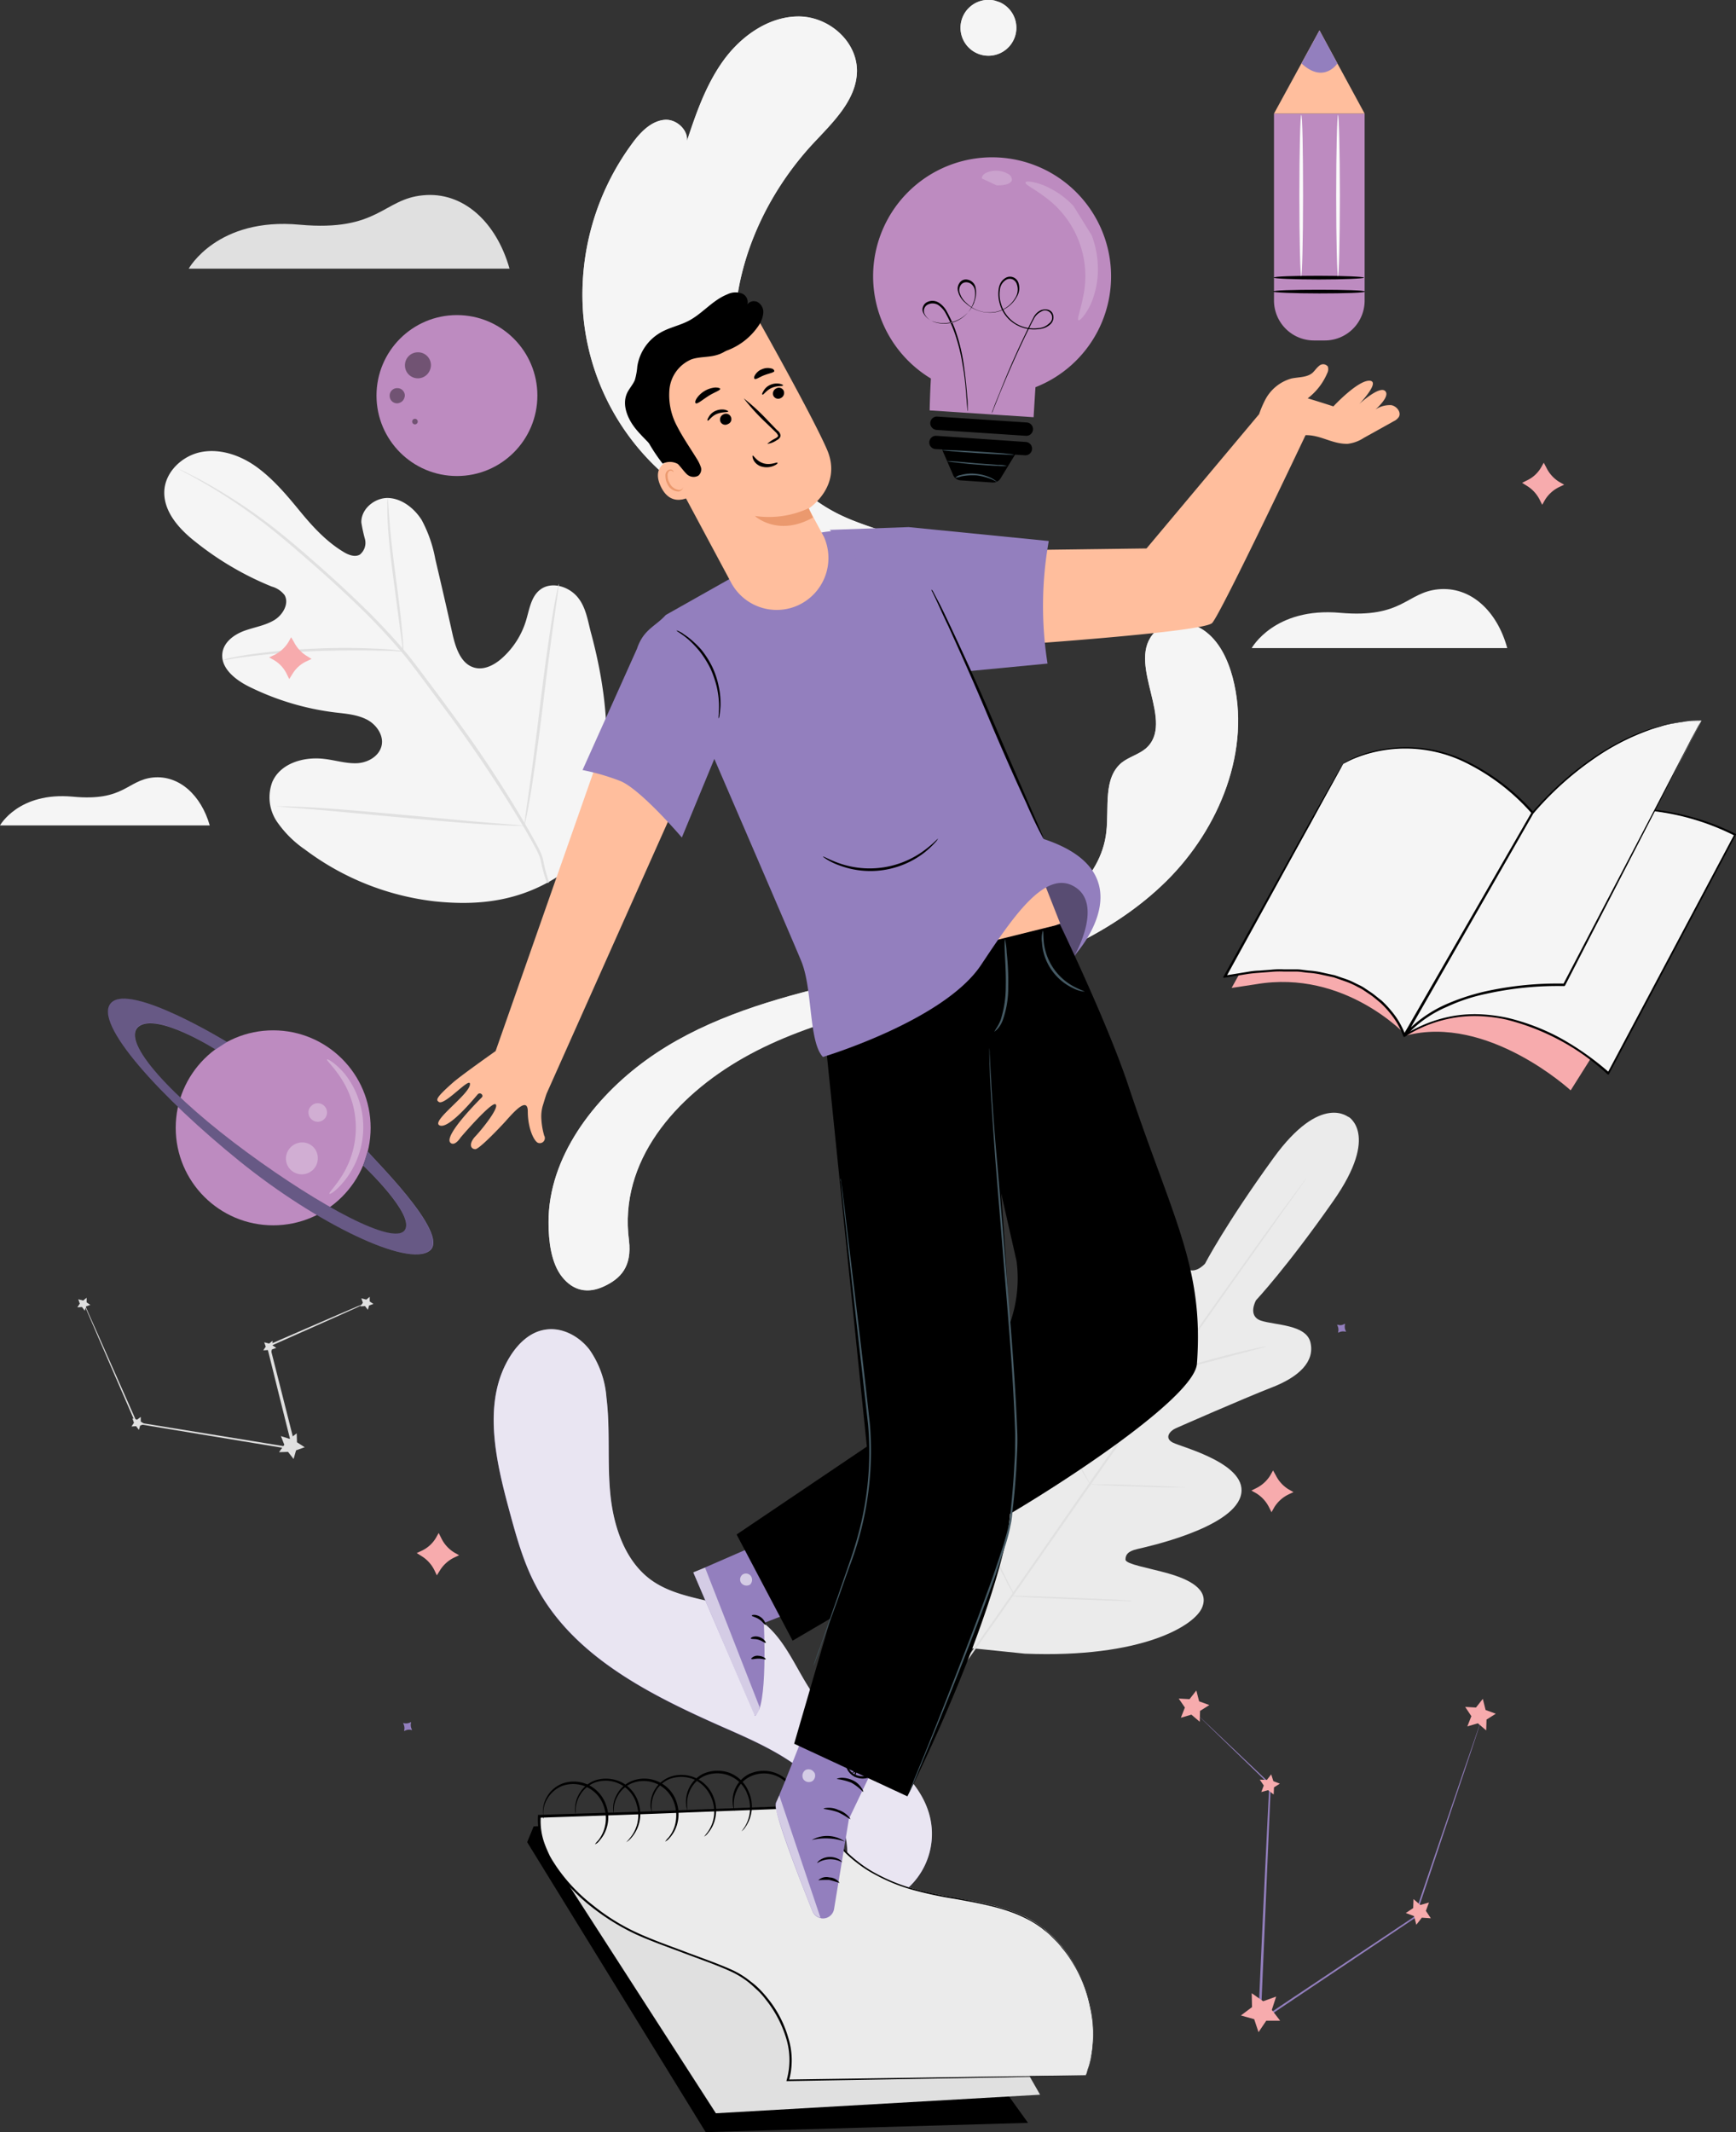 <svg xmlns="http://www.w3.org/2000/svg" width="561.141" height="688.906" viewBox="0 0 561.141 688.906">
  <rect x="0" y="0" width="561.141" height="688.906" fill="#333333" stroke="none"/>
  <g id="Planets" transform="translate(-80.8 -37.094)">
    <path id="Path_1320" d="M217.5,100.2c-12.9,1.2-14.3,11.8-39.8,9.5-26.7-2.5-35.9,14.2-35.9,14.2H245.5C241.2,108.7,230.4,98.9,217.5,100.2Z" fill="#e0e0e0"/>
    <path id="Path_1321" d="M516.9,398.2s-9-8.3-24.5,13.1-22.1,34.1-22.1,34.1-3.9,4.4-6.8.7-5.8-13.5-12-12.7-9.1,7-9.5,16.9-2.1,31.5-2.2,33.4-1.6,4.5-4,2.3-14.9-21.4-23.7-15-5.3,34.1-5,37.2-.4,4.2-1.9,4.7-5.1-6.3-8.9-11.7-9.1-10.9-13.8-6.7-9.1,23.8,4.7,59.1l7.4,16,17.5,1.8c37.8,1.5,55-9.1,57.3-15,2.4-5.9-4.6-9.1-10.9-10.9s-13.9-3-13.9-4.5c0-1.6.8-2.7,3.8-3.4s30.2-6.6,33.4-17-19-15.9-21.9-17.4-.9-3.8.9-4.6,21.6-9.5,30.8-13.1c9.2-3.5,14.2-8.5,12.8-14.6-1.3-5.9-11.5-5.6-16-7.1s-1.6-6.6-1.6-6.6,9.8-10.4,25-32.1,4.7-27.3,4.7-27.3" fill="#ebebeb"/>
    <path id="Path_1322" d="M392.9,573.5c11.3-15.8,30.9-44.3,47.9-68.5,17-24.3,32.5-46.2,43.8-62,5.6-7.9,10.3-14.3,13.5-18.6,1.6-2.2,2.9-3.9,3.7-5l1-1.3a2.961,2.961,0,0,1,.3-.4,5.2,5.2,0,0,1-.3.5l-.9,1.3-3.6,5.1c-3.2,4.4-7.7,10.8-13.3,18.7-11.3,15.8-26.7,37.8-43.7,62.1s-36.7,52.7-48,68.5" fill="#e0e0e0"/>
    <path id="Path_1323" d="M490.2,472.1a5.637,5.637,0,0,1-1.2.4l-3.3.9-11,2.9c-4.3,1.2-8.2,2.1-11,2.8-1.4.3-2.6.6-3.4.7a5.066,5.066,0,0,1-1.3.2,5.637,5.637,0,0,1,1.2-.4l3.3-.9,11-3c4.3-1.1,8.2-2.1,11-2.7,1.4-.3,2.6-.6,3.4-.7a6.883,6.883,0,0,1,1.3-.2Z" fill="#e0e0e0"/>
    <path id="Path_1324" d="M453.7,460.6c-2.2-10.1-3.8-18.2-3.6-18.2s2,8.1,4.2,18.1c2.1,10,3.8,18.2,3.6,18.2S455.9,470.6,453.7,460.6Z" fill="#e0e0e0"/>
    <path id="Path_1325" d="M433.4,517.1a4.13,4.13,0,0,1-.7-1.1c-.4-.7-1.1-1.8-1.8-3-1.5-2.6-3.5-6.2-5.5-10.3s-3.6-7.9-4.7-10.7c-.6-1.4-1-2.5-1.3-3.3a5.637,5.637,0,0,1-.4-1.2,6.722,6.722,0,0,1,.6,1.2l1.4,3.2c1.2,2.7,2.9,6.5,4.9,10.6,2,4,3.9,7.7,5.3,10.4l1.7,3.2a2.344,2.344,0,0,1,.5,1Z" fill="#e0e0e0"/>
    <path id="Path_1326" d="M464,517.7h-4.5c-2.8,0-6.6-.1-10.8-.3-4.2-.1-8-.3-10.8-.4l-3.3-.2c-.4,0-.8-.1-1.2-.1a2.438,2.438,0,0,1,1.2,0h3.3c2.8,0,6.6.1,10.8.3,4.2.1,8,.3,10.7.4l3.3.2a2.768,2.768,0,0,1,1.3.1Z" fill="#e0e0e0"/>
    <path id="Path_1327" d="M445.1,554.4l-4.2-.1c-3.5-.1-8.4-.3-13.8-.5s-10.3-.5-13.8-.6l-4.2-.3a8.749,8.749,0,0,1-1.6-.2h1.6l4.2.1c3.5.1,8.4.3,13.8.5s10.3.5,13.8.6l4.2.3a8.749,8.749,0,0,1,1.6.2A4.3,4.3,0,0,1,445.1,554.4Z" fill="#e0e0e0"/>
    <path id="Path_1328" d="M408.6,552.5a6.376,6.376,0,0,1-.8-1.4,41.407,41.407,0,0,1-2.1-3.9c-1.8-3.3-4.1-8-6.5-13.3s-4.4-10.1-5.7-13.6c-.7-1.8-1.2-3.2-1.6-4.2a7.494,7.494,0,0,1-.5-1.6,10.1,10.1,0,0,1,.7,1.5l1.7,4.1c1.5,3.5,3.5,8.3,5.9,13.6s4.6,9.9,6.3,13.3l2,4a4.716,4.716,0,0,1,.6,1.5Z" fill="#e0e0e0"/>
    <path id="Path_1329" d="M261.9,319.8c-12.6,8.3-25.8,10.1-40.8,8.5a86.117,86.117,0,0,1-41.7-16.7,35,35,0,0,1-9.2-9.2,14.047,14.047,0,0,1-1.4-12.6c2.6-6.1,10.2-8.3,16.8-7.5,3.5.4,6.9,1.5,10.4,1.4s7.2-2.1,8.1-5.5-1.6-7-4.7-8.6-6.7-1.9-10.2-2.3a86.328,86.328,0,0,1-28-8.4c-4.4-2.2-9.2-6-8.5-10.9.5-3.5,3.8-5.9,7.1-7.1s6.9-1.7,9.9-3.6c2.6-1.7,4.6-5.2,3.1-7.9a7.861,7.861,0,0,0-4.2-2.8,98.937,98.937,0,0,1-24.7-14.5c-5.1-4-10.1-9.5-10-16s5.9-11.9,12.2-13,12.9,1.3,18.1,5.2,9.4,8.9,13.5,13.9,8.6,9.9,14.1,13.2c1.6,1,3.7,1.8,5.3.9a4.875,4.875,0,0,0,1.7-4.9,48.781,48.781,0,0,1-1.2-5.5c-.1-4.5,4.5-8.1,8.8-7.9s8.3,3.3,10.7,7.1a42.908,42.908,0,0,1,4.4,12.6c1.9,8.1,3.8,16.3,5.6,24.4,1,4.4,2.7,9.5,7,10.7,3.1.9,6.4-.8,8.8-2.9a26.667,26.667,0,0,0,7.9-12.2c1.1-3.6,1.6-7.7,4.5-10,3.5-2.8,9-1.3,12,2.1s3.5,8.1,4.7,12.4c6.9,26,8.7,56.4-10.1,77.6" fill="#f5f5f5"/>
    <path id="Path_1330" d="M257.6,322.4c-3.5-10.1.1-4.9-7-17.2A444.025,444.025,0,0,0,225.2,267l-7.2-9.7c-2.4-3.2-4.7-6.3-7.1-9.2A209.783,209.783,0,0,0,195.7,232c-5.1-4.9-10.1-9.4-14.8-13.5s-9.1-7.9-13.3-11.2a180.985,180.985,0,0,0-20.8-14.1q-3.9-2.25-6-3.3l-1.6-.9a2.186,2.186,0,0,1-.5-.3l.6.2,1.6.8c1.3.7,3.5,1.7,6.1,3.2a173.9,173.9,0,0,1,21.1,13.8c4.2,3.2,8.7,7,13.4,11.1s9.7,8.6,14.8,13.5a211.131,211.131,0,0,1,15.3,16.1c2.5,3,4.8,6.1,7.2,9.3s4.8,6.4,7.2,9.7a392.277,392.277,0,0,1,25.4,38.4c7,12.3,3.5,7.2,6.9,17.4" fill="#e0e0e0"/>
    <path id="Path_1331" d="M211.1,247.5a6.448,6.448,0,0,1-.3-2c-.2-1.4-.4-3.2-.7-5.3-.6-4.6-1.4-10.5-2.3-17.4s-1.5-13-1.7-17.5c-.1-2.2-.1-4.1-.1-5.3a13.4,13.4,0,0,1,.1-2,12.252,12.252,0,0,1,.2,1.9c.1,1.3.2,3.1.4,5.3.3,4.5,1,10.6,1.9,17.4s1.7,13,2.1,17.5c.2,2.2.4,4.1.4,5.3a7.351,7.351,0,0,1,0,2.1Z" fill="#e0e0e0"/>
    <path id="Path_1332" d="M155,249.7c1.5-.3,3.6-.7,6.2-1.1a206.753,206.753,0,0,1,20.7-1.9,203.9,203.9,0,0,1,20.8,0c2.7.1,4.8.3,6.3.5a18.1,18.1,0,0,1,2.3.3,8.854,8.854,0,0,1-2.3,0c-1.6-.1-3.7-.2-6.3-.2-5.3-.1-12.7-.1-20.7.2s-15.4,1-20.6,1.7c-2.6.3-4.8.6-6.2.9a18.105,18.105,0,0,1-2.3.3A10.331,10.331,0,0,1,155,249.7Z" fill="#e0e0e0"/>
    <path id="Path_1333" d="M250.3,303.2c.1-.6.2-1.4.3-2.3l1.2-8.4c1-7.1,2.3-16.9,3.6-27.7s2.7-20.6,3.8-27.7c.6-3.6,1.1-6.4,1.5-8.3l.5-2.3a2.353,2.353,0,0,1,.2-.8v.8c-.1.6-.2,1.4-.3,2.3l-1.2,8.4c-1,7.1-2.3,16.9-3.6,27.7s-2.7,20.6-3.8,27.7c-.6,3.6-1.1,6.4-1.5,8.3-.2.9-.4,1.6-.5,2.3a2.354,2.354,0,0,1-.2.8C250.3,303.7,250.3,303.5,250.3,303.2Z" fill="#e0e0e0"/>
    <path id="Path_1334" d="M171,297.6h2.3c2,.1,5,.2,8.6.4,7.3.4,17.4,1.3,28.4,2.3s21,2,28.3,2.6l8.6.7,2.3.2c.3,0,.5.1.8.1h-3.1c-2-.1-5-.2-8.6-.4-7.3-.4-17.4-1.3-28.4-2.3s-21-2-28.3-2.6l-8.6-.7-2.3-.2a2.2,2.2,0,0,1-.8-.1Z" fill="#e0e0e0"/>
    <path id="Path_1335" d="M108.1,458.2a1.421,1.421,0,0,1,.2.6l.9,2.1c.8,1.9,2,4.5,3.5,7.9l12.4,28-.3-.2,38.2,6.2,12.8,2.1-.4.5c-3.1-12.3-5.9-23.6-8.3-33.3v-.3l.3-.1,22.6-9.8,6.3-2.7,1.7-.7.6-.2c-.2.1-.3.2-.5.3l-1.6.8-6.2,2.8-22.5,10,.2-.4c2.4,9.5,5.3,20.9,8.4,33.2l.1.6-.6-.1-12.8-2.1-38.2-6.3h-.2l-.1-.2-12.2-28.1c-1.4-3.3-2.6-6-3.4-7.9l-.9-2.1c.1-.1,0-.3,0-.6Z" fill="#e0e0e0"/>
    <path id="Path_1336" d="M174.4,502l2.3-1.8.1,2.9,2.5,1.6-2.8,1-.8,2.8-1.8-2.3-2.9.1,1.7-2.4-1.1-2.8Z" fill="#e0e0e0"/>
    <path id="Path_1337" d="M199.2,457l1.1-.9v1.5l1.2.8-1.4.5-.4,1.4-.9-1.2-1.5.1.8-1.2-.5-1.4Z" fill="#e0e0e0"/>
    <path id="Path_1338" d="M125.1,495.8l1.2-.9v1.5l1.2.8-1.4.5-.4,1.4-.9-1.2-1.5.1.8-1.2-.5-1.4Z" fill="#e0e0e0"/>
    <path id="Path_1339" d="M167.8,471.2l1.1-.9v1.5l1.2.8-1.4.5-.4,1.4-.9-1.2-1.5.1.8-1.2-.5-1.4Z" fill="#e0e0e0"/>
    <path id="Path_1340" d="M107.7,457.3l1.1-.9v1.5l1.2.8-1.4.5-.4,1.4-.9-1.2-1.5.1.8-1.2-.5-1.4Z" fill="#e0e0e0"/>
    <path id="Path_1341" d="M545.7,227.5c-10.3,1-11.4,9.4-31.7,7.6-21.3-1.9-28.6,11.4-28.6,11.4H568C564.7,234.4,556.1,226.5,545.7,227.5Z" fill="#f5f5f5"/>
    <path id="Path_1342" d="M130.3,288.3c-8.5.9-9.3,7.8-26,6.2-17.5-1.6-23.5,9.3-23.5,9.3h67.8C145.8,294,138.7,287.5,130.3,288.3Z" fill="#f5f5f5"/>
    <path id="Path_1343" d="M284.1,437.9c1,8.5-2.7,12.3-8,14.8s-10,1.5-13.6-3-4.4-11.7-4.4-17.6c-.1-21,14.6-40.2,31.6-52.5s37.5-18.7,57.8-23.7,41.1-8.9,60.3-17.4c14.3-6.3,28.9-17.1,30.6-32.6.9-7.9-1.1-17.4,5-22.4,2.3-1.8,5.4-2.6,7.7-4.5,9.8-8.4-5.8-26.7,2.2-36.8,3.8-4.8,11.5-4.9,16.5-1.5s7.8,9.3,9.4,15.2c6.2,23.4-4.2,48.9-21.4,65.9s-40.4,26.6-63.6,33.2c-24.7,7-50.6,11.2-72.9,23.8s-40.5,33.6-37.2,59.1" fill="#f5f5f5"/>
    <g id="Group_467" transform="translate(242.222 238.356)" opacity="0.8">
      <path id="Path_1344" d="M41.9,199.5c1,8.5-2.7,12.3-8,14.8s-10,1.5-13.6-3-4.4-11.7-4.4-17.6c-.1-21,14.6-40.2,31.6-52.5s37.5-18.7,57.8-23.7,41.1-8.9,60.3-17.4c14.3-6.3,28.9-17.1,30.6-32.6.9-7.9-1.1-17.4,5-22.4,2.3-1.8,5.4-2.6,7.7-4.5,9.8-8.4-5.8-26.7,2.2-36.8,3.8-4.8,11.5-4.9,16.5-1.5s7.8,9.3,9.4,15.2c6.2,23.4-4.2,48.9-21.4,65.9S175,110,151.7,116.6c-24.7,7-50.6,11.2-72.9,23.8s-40.3,33.7-36.9,59.1" fill="#f5f5f5"/>
    </g>
    <path id="Path_1345" d="M391.6,229.2l-41.7-13.1c-20-6.3-40.6-13-56.1-27.2a77.4,77.4,0,0,1-24.5-50.4,82.2,82.2,0,0,1,15.8-55c2.6-3.6,6.1-7.3,10.5-7.7s8.9,4.5,6.7,8.5c3.1-9.5,6.3-19.1,12-27.2s14.6-14.5,24.3-14.7,19.2,7.7,19.2,17.6c-.1,9.5-8,16.8-14.5,23.8-15.8,17.2-26,40.5-25,63.9s13.9,46.2,34.4,55.9c8.2,3.9,17.4,5.7,25.4,10.1s15,12.5,14.2,22" fill="#f5f5f5"/>
    <g id="Group_468" transform="translate(330.707 42.435)" opacity="0.8">
      <path id="Path_1346" d="M60.9,186.8,19.2,173.7c-20-6.3-40.6-13-56.1-27.2A77.4,77.4,0,0,1-61.4,96.1a82.2,82.2,0,0,1,15.8-55c2.6-3.6,6.1-7.3,10.5-7.7s8.9,4.5,6.7,8.5c3.1-9.5,6.3-19.1,12-27.2S-1.8.1,7.9,0,27.1,7.7,27.1,17.6c-.1,9.5-8,16.8-14.5,23.8-15.8,17.2-26,40.5-25,63.9S1.5,151.5,22,161.2c8.2,3.9,17.4,5.7,25.4,10.1s15,12.5,14.2,22" fill="#f5f5f5"/>
    </g>
    <path id="Path_1347" d="M402.4,37.3a9.026,9.026,0,1,0,1.5.5" fill="#f5f5f5"/>
    <g id="Group_469" transform="translate(313.687 37.094)" opacity="0.8">
      <path id="Path_1348" d="M88.7.2a9.026,9.026,0,1,0,1.5.5" fill="#f5f5f5"/>
    </g>
    <path id="Path_1349" d="M348.2,651a23.275,23.275,0,0,0,16.6,1.4,23.59,23.59,0,0,0,16.3-29.2c-2.4-8.4-9.1-14.8-16-20s-14.5-9.9-20-16.7c-6.4-8.1-9.6-18.9-17.8-25.2-10.2-7.7-25.2-6.1-35.7-13.4-8.6-6-12.4-17.1-13.5-27.6-1.1-10.4,0-21.1-1.3-31.6a30.884,30.884,0,0,0-5.5-15.5c-3.4-4.4-9-7.4-14.5-6.4-4.8.8-8.6,4.5-11.2,8.7-8.9,14.4-4.7,33-.3,49.3,2.3,8.5,4.6,17,8.7,24.7,12.1,23,37.2,35.4,61,45.9,10.7,4.7,21.8,9.6,30,18.1,8.1,8.5,12.6,21.7,7.5,32.3" fill="#937fbe"/>
    <g id="Group_470" transform="translate(340.932 466.535)" opacity="0.8">
      <path id="Path_1350" d="M7.3,184.4a23.274,23.274,0,0,0,16.6,1.4,23.59,23.59,0,0,0,16.3-29.2c-2.4-8.4-9.1-14.8-16-20s-14.5-9.9-20-16.7c-6.4-8.1-9.6-18.9-17.8-25.2C-23.8,87-38.8,88.6-49.3,81.3c-8.6-6-12.4-17.1-13.5-27.6s0-21.1-1.3-31.6A30.884,30.884,0,0,0-69.6,6.6C-73,2.2-78.6-.8-84.1.2c-4.8.8-8.6,4.5-11.2,8.7-8.9,14.4-4.7,33-.3,49.3,2.3,8.5,4.6,17,8.7,24.7,12.1,23,37.2,35.4,61,45.9,10.7,4.7,21.8,9.6,30,18.1s12.6,21.7,7.5,32.3" fill="#fff"/>
    </g>
    <path id="Path_1351" d="M521.9,134.2h0A12.867,12.867,0,0,1,509,147.1h-3.5a12.931,12.931,0,0,1-12.9-12.9V73.8h29.3Z" fill="#bd8bc0"/>
    <path id="Path_1352" d="M492.6,73.8l14.7-26.9,14.6,26.9Z" fill="#ffbe9d"/>
    <path id="Path_1353" d="M507.3,46.9l-5.8,10.7c7.2,6.7,11.6,0,11.6,0Z" fill="#937fbe"/>
    <line id="Line_1" x2="6.3" transform="translate(511.3 73.8)" fill="none"/>
    <path id="Path_1354" d="M507.1,130.7c8.2,0,14.9.2,14.9.6s-6.6.6-14.8.6-14.9-.3-14.9-.6C492.2,130.9,498.8,130.7,507.1,130.7Z"/>
    <path id="Path_1355" d="M507.1,126.2c8.1,0,14.6.3,14.6.6s-6.5.6-14.6.6-14.6-.3-14.6-.6C492.5,126.4,499.1,126.2,507.1,126.2Z"/>
    <path id="Path_1356" d="M513.9,100.3c0,14.4-.3,26.1-.6,26.1s-.6-11.7-.6-26.1.3-26.1.6-26.1S513.9,85.9,513.9,100.3Z" fill="#fafafa"/>
    <path id="Path_1357" d="M502,100.3c0,14.4-.3,26.1-.6,26.1s-.6-11.7-.6-26.1.3-26.1.6-26.1C501.8,74.2,502,85.9,502,100.3Z" fill="#fafafa"/>
    <path id="Path_1358" d="M413.1,723l-104.2,3-57.7-93.7,2.1-5.1,88.1-3.8Z"/>
    <path id="Path_1359" d="M393.2,672.3,295.9,638l-38.5-3.1,54.8,85,104.8-6Z" fill="#e0e0e0"/>
    <path id="Path_1360" d="M431.8,707.6c7.2-17.7-2.1-43.9-21.4-52-12-5.1-26-5-38.2-9.5-13.7-4.9-22.8-13.1-27-25.7l-50.5,2-39.6,1.3c-1.2,13.2,13.1,28.6,28.9,36.7,8.3,4.3,24.5,9.3,33.1,13.2,13,5.8,22.4,23.2,18.4,35.5l96.3-1.5" fill="#ebebeb"/>
    <path id="Path_1361" d="M432,707a18.326,18.326,0,0,1,.6-1.9,29.917,29.917,0,0,0,.8-3.2,31.092,31.092,0,0,0,.6-4.4,40.731,40.731,0,0,0-.9-12.1,43.47,43.47,0,0,0-6.2-15.1,33.747,33.747,0,0,0-2.8-3.8c-.5-.6-1-1.3-1.6-1.9l-1.8-1.8a15.374,15.374,0,0,0-1.9-1.7c-.7-.5-1.3-1.1-2.1-1.6a30.712,30.712,0,0,0-4.6-2.7c-6.6-3.3-14.5-4.7-22.8-6.2a121.8,121.8,0,0,1-12.8-2.7,57.015,57.015,0,0,1-12.8-5.1,38.494,38.494,0,0,1-6-3.9,36.792,36.792,0,0,1-5.4-5,38.882,38.882,0,0,1-7.5-13.1l.4.3-42.1,1.6c-14.6.6-29.7,1.1-45.1,1.6l-2.8.1.4-.3a21.129,21.129,0,0,0,1.2,8.6c.5,1.4,1.1,2.7,1.7,4,.7,1.3,1.5,2.5,2.3,3.7a55.543,55.543,0,0,0,11.8,12.4,67.245,67.245,0,0,0,14.2,8.8c5,2.3,10.2,4.1,15.2,6s10,3.6,14.8,5.7a27.693,27.693,0,0,1,6.6,4,22.579,22.579,0,0,1,2.9,2.5,33.3,33.3,0,0,1,2.5,2.8,35.607,35.607,0,0,1,6.8,12.9,24.354,24.354,0,0,1,.2,13.9l-.3-.4,70-1,19.4-.2H430l-5.1.1-19.4.4-70,1.2H335l.1-.4a23.86,23.86,0,0,0-.2-13.5,37.332,37.332,0,0,0-6.7-12.6,21.8,21.8,0,0,0-2.5-2.8c-.9-.8-1.8-1.7-2.8-2.5a28.762,28.762,0,0,0-6.5-3.9c-4.7-2.1-9.7-3.8-14.7-5.7s-10.2-3.7-15.3-6a73.515,73.515,0,0,1-14.4-8.9,56.928,56.928,0,0,1-11.9-12.6c-.8-1.2-1.6-2.5-2.3-3.8a29.967,29.967,0,0,1-1.8-4.1,22.4,22.4,0,0,1-1.3-8.9v-.3h.3l2.8-.1c15.5-.5,30.6-.9,45.2-1.5l42-1.6h.3l.1.3a40.238,40.238,0,0,0,7.3,12.9,36.008,36.008,0,0,0,5.3,5,37.639,37.639,0,0,0,5.9,3.9,58.166,58.166,0,0,0,12.7,5.1,125.623,125.623,0,0,0,12.7,2.7c8.3,1.6,16.3,3,22.9,6.3a44.777,44.777,0,0,1,4.7,2.8c.7.5,1.4,1.1,2.1,1.7a15.367,15.367,0,0,1,1.9,1.7l1.8,1.8c.6.6,1,1.3,1.6,1.9a38.854,38.854,0,0,1,2.8,3.9,44.456,44.456,0,0,1,6.2,15.3,45.332,45.332,0,0,1,.8,12.2,22.386,22.386,0,0,1-.7,4.4c-.2,1.1-.5,2.1-.8,3.2L432,707l-.3.6C431.9,707.4,431.9,707.2,432,707Z"/>
    <path id="Path_1362" d="M318,621.6a4.961,4.961,0,0,1-.3-1.3,9.706,9.706,0,0,1,5.2-10c.2-.1.3-.2.5-.2a11.034,11.034,0,0,1,14.4,5.9,11.628,11.628,0,0,1-1.1,11.5,4.894,4.894,0,0,1-1.2,1.3s.4-.5,1-1.4a13.135,13.135,0,0,0,1.6-4.3,11.83,11.83,0,0,0-.9-6.7c0-.1-.1-.2-.1-.3a10.3,10.3,0,0,0-13.8-5,8.989,8.989,0,0,0-4.5,4.9,9.986,9.986,0,0,0-.8,4.5,8.807,8.807,0,0,0,.2,1.7C318.1,622.1,318,622,318,621.6Z"/>
    <path id="Path_1363" d="M303,622.1a.749.749,0,0,1-.1-.5,2.768,2.768,0,0,1-.3-1.3,10.044,10.044,0,0,1,5.3-10,11.414,11.414,0,0,1,8.7-.4,10.94,10.94,0,0,1,6.2,6.1,11.628,11.628,0,0,1-1.1,11.5,4.894,4.894,0,0,1-1.2,1.3s.4-.5,1-1.4a11.22,11.22,0,0,0,1.6-4.3,11.83,11.83,0,0,0-.9-6.7c0-.1-.1-.2-.1-.3a10.427,10.427,0,0,0-13.8-5.1,9.555,9.555,0,0,0-4.6,4.9,9.986,9.986,0,0,0-.8,4.5c0,1.1.2,1.7.1,1.7Z"/>
    <path id="Path_1364" d="M291.4,622.4c-.1-.4-.2-.9-.3-1.3a9.769,9.769,0,0,1,5.8-9.7c.2-.1.3-.1.5-.2a11.071,11.071,0,0,1,14.1,6.7,11.535,11.535,0,0,1,.4,7.1,10.377,10.377,0,0,1-2.2,4.3,3.744,3.744,0,0,1-1.3,1.2s.4-.5,1.1-1.4a11.288,11.288,0,0,0,1.3-11,11.148,11.148,0,0,0-5.5-6,10.817,10.817,0,0,0-8.1-.2,9.358,9.358,0,0,0-4.8,4.6,9.883,9.883,0,0,0-1,4.5c0,.6.1,1.2.1,1.7A.438.438,0,0,1,291.4,622.4Z"/>
    <path id="Path_1365" d="M279.2,623.1a5.853,5.853,0,0,1-.2-1.3,8.6,8.6,0,0,1,1.1-4.7,9.418,9.418,0,0,1,5.3-4.7,10.979,10.979,0,0,1,8.7.6,10.8,10.8,0,0,1,5.5,6.7,12.265,12.265,0,0,1,0,7.1,10.977,10.977,0,0,1-2.4,4.2,3.814,3.814,0,0,1-1.4,1.1,9.562,9.562,0,0,1,1.1-1.3,10.67,10.67,0,0,0,2.1-4.1,12.115,12.115,0,0,0-.2-6.8c0-.1-.1-.2-.1-.3a10.392,10.392,0,0,0-13.2-6.5,9.2,9.2,0,0,0-5.1,4.4,8.834,8.834,0,0,0-1.2,4.4v1.7S279.2,623.4,279.2,623.1Z"/>
    <path id="Path_1366" d="M266.8,622.9a5.7,5.7,0,0,1-.1-1.3,9.392,9.392,0,0,1,1.2-4.7,9.761,9.761,0,0,1,5.4-4.6,11.454,11.454,0,0,1,8.7.8,11.136,11.136,0,0,1,5.3,6.9,11.5,11.5,0,0,1-.2,7.1,11.623,11.623,0,0,1-2.5,4.1,4.863,4.863,0,0,1-1.4,1.1,8.37,8.37,0,0,0,1.2-1.3,11.46,11.46,0,0,0,2.2-10.8c0-.1-.1-.2-.1-.4a10.4,10.4,0,0,0-13-6.9,9.391,9.391,0,0,0-5.2,4.2,9.516,9.516,0,0,0-1.4,4.4v1.7C266.9,623.3,266.9,623.1,266.8,622.9Z"/>
    <path id="Path_1367" d="M256.5,624.2a5.853,5.853,0,0,1-.2-1.3,9.494,9.494,0,0,1,1-4.7,9.767,9.767,0,0,1,5.2-4.8,10.99,10.99,0,0,1,8.7.5,11.287,11.287,0,0,1,5.6,6.7,11.487,11.487,0,0,1,.1,7.1,10.977,10.977,0,0,1-2.4,4.2,3.006,3.006,0,0,1-1.4,1.1,9.562,9.562,0,0,1,1.1-1.3,11.557,11.557,0,0,0,1.8-10.9c0-.1-.1-.2-.1-.3a10.448,10.448,0,0,0-13.3-6.4,9.762,9.762,0,0,0-5,4.4,8.834,8.834,0,0,0-1.2,4.4v1.7C256.6,624.7,256.5,624.5,256.5,624.2Z"/>
    <path id="Path_1368" d="M434,336.1a17.5,17.5,0,0,0-1.2-10.6h0a18.15,18.15,0,0,0-15.6-10.9L407,314l-18.9,26.8,39.7,5.9Z" fill="#937fbe"/>
    <path id="Path_1369" d="M434,336.1a17.5,17.5,0,0,0-1.2-10.6h0a18.15,18.15,0,0,0-15.6-10.9L407,314l-18.9,26.8,39.7,5.9Z" opacity="0.4"/>
    <path id="Path_1370" d="M298.8,297.9l-25.1-14.4L241,376.7s-10.8,7.6-13.7,10.1c-5.9,5.2-5.5,5.7-4.7,6.3,1.9,1.5,10.6-8.8,10.1-5.5s-12.1,11.4-10,13c2.8,2,11.7-9,12.5-9.9s2.1.3,1.3,1c-1.1,1.1-12.7,12.7-10,14.7,1.4,1.1,3.2-1.8,3.2-1.8s10-11.7,11.3-10.7-4.4,8.1-6.5,10.3-1.8,4.1-.1,4.2c1.2.1,7.7-6.7,9.7-8.9s7.3-8.6,7.3-3.3,1.9,9.4,3.2,10.1a1.633,1.633,0,0,0,2.1-2.3,23.625,23.625,0,0,1-.9-5.2,12.579,12.579,0,0,1,.4-4.3c.5-1.6.9-3,1.3-4.1Z" fill="#ffbe9d"/>
    <path id="Path_1371" d="M374.6,215.3l34.9,30.1s60.3-4.1,63.1-7,30.2-60.7,30.2-60.7c4.9-.1,8.6,2.9,13.6,2.8a12.118,12.118,0,0,0,5.2-1.9l9.7-5.4a4.013,4.013,0,0,0,1.6-1.3c1-1.5-.6-3.6-2.4-3.9a8.391,8.391,0,0,0-5.1,1.4s5-4.3,3.1-6-8.3,4.2-8.3,4.2,7.1-7.4,3.2-7.5c-3.9,0-11.6,8.3-11.6,8.3s-4.9-1.6-8.3-2.6a20.048,20.048,0,0,0,6.3-8.1,2.834,2.834,0,0,0,.2-2.2.1.1,0,0,0-.1-.1,1.9,1.9,0,0,0-2.7-.1c-.9.7-1.4,1.6-2.2,2.3-1.8,1.5-4.5,1.3-6.8,1.8a13.75,13.75,0,0,0-8.6,7.2,32.506,32.506,0,0,0-1.8,4.3h0l-36.4,43.4Z" fill="#ffbe9d"/>
    <path id="Path_1372" d="M351.9,552.1l-24.2,9.4s1.4,27.8-2.9,30l-19.9-46.3L342.1,529Z" fill="#937fbe"/>
    <g id="Group_471" transform="translate(399.081 545.56)" opacity="0.6">
      <path id="Path_1373" d="M-75.7.6a2.153,2.153,0,0,1-.1,2.9A2.192,2.192,0,0,1-78.7,3,2.021,2.021,0,0,1-78.3.3a2.005,2.005,0,0,1,2.7.4" fill="#fff"/>
    </g>
    <path id="Path_1374" d="M324.7,591.4c1.6-.4,1.6-2.8,1.6-2.8l-17.6-45-3.8,1.5Z" fill="#fff" opacity="0.6"/>
    <path id="Path_1375" d="M326.7,559.6c-1.4-1-2.9-.8-2.9-.5s1.2.4,2.4,1.2,1.8,1.9,2,1.8C328.4,562.1,328.1,560.6,326.7,559.6Z"/>
    <path id="Path_1376" d="M326.2,566c-1.6-.5-2.8.2-2.7.5s1.2,0,2.5.4,2.1,1.2,2.3,1C328.5,567.8,327.8,566.5,326.2,566Z"/>
    <path id="Path_1377" d="M326,573c1.2,0,2.2.4,2.3.2s-.8-1-2.3-1.1a2.609,2.609,0,0,0-2.4.9C323.8,573.4,324.7,573,326,573Z"/>
    <path id="Path_1378" d="M333.3,556.6c-.7-1.5-2-2.1-2.1-1.9s.7,1,1.3,2.3c.6,1.2.8,2.4,1,2.4S334,558,333.3,556.6Z"/>
    <path id="Path_1379" d="M338.5,555.9a20.031,20.031,0,0,0-.4-2.4,11.328,11.328,0,0,1-.1-2.6,8.752,8.752,0,0,1,.2-1.6,1.854,1.854,0,0,1,.2-.7c.1-.2,0-.2.2-.2s.5.5.5,1c.1.5.1,1,.2,1.6a11.53,11.53,0,0,1-.3,2.6,21.434,21.434,0,0,0-.7,2.3c.1.1.8-.7,1.3-2.2a9.346,9.346,0,0,0,.4-4.4,1.613,1.613,0,0,0-.3-.9,1.419,1.419,0,0,0-.9-.8,1.141,1.141,0,0,0-1.2.6l-.3.9a8.082,8.082,0,0,0-.1,1.6,12.414,12.414,0,0,0,.3,2.7,6.257,6.257,0,0,0,1,2.5Z"/>
    <path id="Path_1380" d="M340.1,554.8a7.419,7.419,0,0,1,2.5-.5,4.305,4.305,0,0,1,1.6,0,1.606,1.606,0,0,1,1.1.5c.1.2-.2.5-.6.8a3.79,3.79,0,0,1-1.3.6,7.067,7.067,0,0,1-2.5.2,15.459,15.459,0,0,1-2.3-.7c-.1,0,.6.9,2.2,1.3a6.608,6.608,0,0,0,2.8,0,4.594,4.594,0,0,0,1.6-.7c.3-.2.5-.4.8-.6a1.064,1.064,0,0,0,.2-1.2,2.234,2.234,0,0,0-1.8-1,4.305,4.305,0,0,0-1.6,0,9.24,9.24,0,0,0-2.7.8,4.469,4.469,0,0,0-2,1.6A15.961,15.961,0,0,1,340.1,554.8Z"/>
    <path id="Path_1381" d="M345.6,584.5s-12.5,32.4-14,35c-1.3,2.3,9,28.1,11.8,35.1a3.677,3.677,0,0,0,2.5,2.2h0a.367.367,0,0,1,.3.1,3.641,3.641,0,0,0,4.2-3l4.8-29.1,15.4-32.2Z" fill="#937fbe"/>
    <path id="Path_1382" d="M346,656.7a3.64,3.64,0,0,1-2.6-2.2c-7.8-19.4-10.7-28.7-11.6-32.1a5.009,5.009,0,0,1,.3-3.8l.6-1.4L346,656.7Z" fill="#fff" opacity="0.6"/>
    <g id="Group_472" transform="translate(378.682 608.779)" opacity="0.6">
      <path id="Path_1383" d="M-34.6,1.2a2.156,2.156,0,0,0-2.9-1,2.25,2.25,0,0,0-.7,3,2.176,2.176,0,0,0,2.9.6A2.2,2.2,0,0,0-34.7.9" fill="#fff"/>
    </g>
    <path id="Path_1384" d="M345.8,638.1a5.711,5.711,0,0,1,3.1-1,6.094,6.094,0,0,1,3.2.8,2.581,2.581,0,0,1,.9.9,7.866,7.866,0,0,0-8.1.3A2.589,2.589,0,0,1,345.8,638.1Z"/>
    <path id="Path_1385" d="M348.9,643.7a4.12,4.12,0,0,1,3.3,1.8,33.73,33.73,0,0,0-3.4-1c-1.2,0-2.3,0-3.5.1A3.875,3.875,0,0,1,348.9,643.7Z"/>
    <path id="Path_1386" d="M343.2,631.6a10.077,10.077,0,0,1,10.7.5,19.46,19.46,0,0,0-10.7-.5Z"/>
    <path id="Path_1387" d="M347,621.4a7.236,7.236,0,0,1,4.8.5,7.49,7.49,0,0,1,3.9,2.9c-.2.2-1.8-1.2-4.1-2.2-2.5-.9-4.6-.9-4.6-1.2Z"/>
    <path id="Path_1388" d="M352.8,611.5a8.988,8.988,0,0,1,3.6.8,6.465,6.465,0,0,1,2.8,2.4c.6.8.7,1.4.6,1.4a15.725,15.725,0,0,0-3.8-3,19.1,19.1,0,0,0-4.7-1.2C351.3,611.8,351.8,611.6,352.8,611.5Z"/>
    <path id="Path_1389" d="M357.3,606.4a3.77,3.77,0,0,0-.7-2.1.765.765,0,0,0-.9-.2,1.764,1.764,0,0,0-.8.9,4.4,4.4,0,0,0,2,5.3,5.518,5.518,0,0,0,5.8-.3,1.7,1.7,0,0,0,.6-1,.858.858,0,0,0-.6-.7,4.446,4.446,0,0,0-2.3.1,14.872,14.872,0,0,0-4.5,1.9,4.854,4.854,0,0,1,1-.9,10.611,10.611,0,0,1,3.4-1.6,6.2,6.2,0,0,1,2.7-.2,1.63,1.63,0,0,1,1.1,1.3,2.088,2.088,0,0,1-.8,1.6,5.876,5.876,0,0,1-6.7.4,5.278,5.278,0,0,1-2.2-6.2,2.342,2.342,0,0,1,1.2-1.2,1.555,1.555,0,0,1,1.6.4,4.376,4.376,0,0,1,.8,2.5,9.469,9.469,0,0,1-.5,3.7,2.725,2.725,0,0,1-.6,1.2A20.282,20.282,0,0,0,357.3,606.4Z"/>
    <path id="Path_1390" d="M337,567.2l12.3-7.2-11.8,40.5,36.6,17s24.1-47.5,32-83.1a55.879,55.879,0,0,0,1.2-8.2c23.1-13.7,59.7-38.5,60.4-48.5,2.3-31.3-7.8-46.7-22.2-89.9-6.8-20.4-22.1-52.1-22.1-52.1l-36.5,8.5L347,367.5l14,137-42.1,28.4Zm72.4-122.6a43.438,43.438,0,0,1-2.3,20.5c-.7-14-1.6-28.5-2.7-42.5l5,22Z"/>
    <path id="Path_1391" d="M374.4,616.9c.2-.4.4-1,.7-1.8.6-1.6,1.5-3.8,2.7-6.7,2.4-5.8,5.8-14.3,9.9-24.8s9-23,14-37q1.8-5.25,3.6-10.8c.5-1.9,1.1-3.8,1.5-5.7l.3-1.5.2-1.5.3-3c.4-4,.8-8.1,1-12.3.1-2.1.3-4.2.3-6.3s.1-4.2,0-6.4c-.6-17.1-2-33.5-3.2-48.3s-2.3-28.2-3.2-39.4c-.8-11.2-1.4-20.3-1.7-26.6-.1-3.1-.2-5.6-.2-7.2v-1.9a12.1,12.1,0,0,1,.1,1.9c.1,1.6.2,4.1.4,7.2.3,6.3.9,15.4,1.9,26.6s2.1,24.6,3.3,39.4,2.6,31.2,3.3,48.4c.1,2.1.1,4.3,0,6.4l-.3,6.3c-.3,4.2-.6,8.3-1.1,12.3l-.3,3-.2,1.5-.3,1.5a54.744,54.744,0,0,1-1.5,5.8c-1.2,3.7-2.4,7.4-3.6,10.9-5.1,14-10,26.5-14.2,37s-7.7,18.9-10.1,24.7l-2.8,6.7-.8,1.6-.3.6A1.628,1.628,0,0,0,374.4,616.9Z" fill="#455a64"/>
    <path id="Path_1392" d="M402.8,369.4a13.228,13.228,0,0,0,1.5-2.9,35.589,35.589,0,0,0,1.6-10.7c.1-4.3-.2-8.1-.3-10.9a33.785,33.785,0,0,1,0-4.5,23.158,23.158,0,0,1,.6,4.5,81.746,81.746,0,0,1,.5,11,31.18,31.18,0,0,1-1.8,10.9,8.8,8.8,0,0,1-1.8,2.9c-.3.3-.6.5-.9.8A10.907,10.907,0,0,1,402.8,369.4Z" fill="#455a64"/>
    <path id="Path_1393" d="M418.2,341.6a18.521,18.521,0,0,0,9.8,14.3c2.1,1.1,3.4,1.5,3.4,1.6a9.876,9.876,0,0,1-3.7-1.1,17.576,17.576,0,0,1-10.1-14.8,8.1,8.1,0,0,1,.3-3.8C418.1,337.9,418,339.3,418.2,341.6Z" fill="#455a64"/>
    <path id="Path_1394" d="M352.5,417.8a5.019,5.019,0,0,1,.2,1.2c.2,1.2.4,2.7.6,4.7.6,4.1,1.2,10,2.1,17.1,1.7,14.5,4.2,34.5,6.6,56.6a104.259,104.259,0,0,1-6.1,44.5c-1.5,4-2.8,7.8-4,11.2L346,569.3c-.6,1.9-1.2,3.3-1.6,4.4-.1.4-.3.8-.4,1.1-.1.1-.1.2-.2.4a.6.6,0,0,1,.1-.4l.4-1.2c.4-1.1.9-2.6,1.6-4.4,1.4-3.9,3.3-9.5,5.7-16.3,1.2-3.5,2.5-7.2,3.9-11.3a122.16,122.16,0,0,0,3.8-13.1,101.616,101.616,0,0,0,2.1-31.1c-2.5-22.1-4.8-42.1-6.4-56.7-.8-7.2-1.4-13-1.9-17.2-.2-2-.3-3.6-.5-4.7a2.244,2.244,0,0,1-.1-1v0Z" fill="#455a64"/>
    <path id="Path_1395" d="M421.9,336.1,402.2,341,417,319l6.5,16.5" fill="#ffbe9d"/>
    <path id="Path_1396" d="M269.1,285.9a72.781,72.781,0,0,1,12.1,3.5c6.5,2.5,20,18.3,20,18.3l10.5-25.4s27.1,62.7,28.2,65.6c3.6,9,2.3,25.9,6.9,30.7,0,0,39.1-11.7,51.1-29.7,10.2-15.3,20.8-31.3,30.4-25.2,9.2,5.8-.1,22-.1,22s24.2-26.2-10-37.5l-29-66.3s-17.4-43.9-49.4-30.8L296,235.8c-3.3,3.7-7.2,4.6-9.3,10.9l-17.6,39.2Z" fill="#937fbe"/>
    <path id="Path_1397" d="M352.3,316.1a29.715,29.715,0,0,0,27.2-4.2c3-2.2,4.4-3.9,4.5-3.8a6.419,6.419,0,0,1-1,1.3,29.962,29.962,0,0,1-3.2,3,28.526,28.526,0,0,1-27.7,4.3,20.883,20.883,0,0,1-4-1.9,14.627,14.627,0,0,1-1.3-.9C346.8,313.6,348.8,314.9,352.3,316.1Z"/>
    <path id="Path_1398" d="M419.4,251.5a119.643,119.643,0,0,1,.4-39.6l-45.3-4.5-25.5.9,43.3,45.8,27.1-2.6Z" fill="#937fbe"/>
    <path id="Path_1399" d="M382.4,228.2l1.2,2.3c1.1,2,2.5,4.9,4.2,8.5,3.4,7.2,8.1,17.3,12.9,28.5s9.2,21.3,12.4,28.7l3.8,8.7,1,2.4.3.9a5.583,5.583,0,0,1-.5-.8l-1.2-2.3c-1-2-2.4-4.9-4-8.6-3.4-7.3-7.9-17.4-12.6-28.6s-9.3-21.3-12.6-28.6c-1.7-3.5-3-6.5-4-8.6l-1.1-2.3a1.33,1.33,0,0,1-.3-.8C382.1,227.7,382.2,227.9,382.4,228.2Z"/>
    <path id="Path_1400" d="M300.5,241.2a5.669,5.669,0,0,1,1.3.8c.6.4,1.2.8,1.7,1.2a34.123,34.123,0,0,1,3.9,3.7,29.717,29.717,0,0,1,3.6,5.6,27.445,27.445,0,0,1,2.1,6.3,24.825,24.825,0,0,1,.6,5.4,14.768,14.768,0,0,1-.1,2.1,8.752,8.752,0,0,1-.2,1.6,3.079,3.079,0,0,1-.3,1.3c-.2,0,.2-1.9.1-4.9a29.594,29.594,0,0,0-.7-5.2,33.851,33.851,0,0,0-2.1-6.1,32.883,32.883,0,0,0-3.4-5.4,32.355,32.355,0,0,0-3.6-3.8c-2.3-2-4-2.8-3.9-3A3.38,3.38,0,0,1,300.5,241.2Z"/>
    <path id="Path_1401" d="M291.7,177.9l-.3-.6a24,24,0,0,1,10.2-32.4l21.4-9.6c3.6,6.3,20.5,36.4,25.1,47,5.2,11.9-5.9,19.1-5.9,19.1l4.4,8.2c.2.3.3.6.5.9a16.8,16.8,0,0,1-8.4,22.2h0a16.714,16.714,0,0,1-21.6-7.4l-25.4-47.4Z" fill="#ffbe9d"/>
    <path id="Path_1402" d="M343.6,204.3c-11.4,6.4-18.8-.5-18.8-.5a30.617,30.617,0,0,0,17.4-2.5Z" fill="#eb996e"/>
    <path id="Path_1403" d="M334.1,163.3a1.726,1.726,0,0,0-2.4-.7,1.834,1.834,0,0,0-.9,2.4h0a1.726,1.726,0,0,0,2.4.7,1.834,1.834,0,0,0,.9-2.4Z"/>
    <path id="Path_1404" d="M332.9,161.1a5.105,5.105,0,0,0-3,.3,4.522,4.522,0,0,0-2.3,2c-.4.7-.6,1.1-.3,1.2s1.2-1.4,3-2.2,3.5-.4,3.6-.8C334.1,161.6,333.7,161.3,332.9,161.1Z"/>
    <path id="Path_1405" d="M317,171.7h0a1.726,1.726,0,0,0-2.4-.7,1.834,1.834,0,0,0-.9,2.4h0a1.7,1.7,0,0,0,2.4.7,1.682,1.682,0,0,0,.9-2.4Z"/>
    <path id="Path_1406" d="M315.2,169.5a5.105,5.105,0,0,0-3,.3,4.522,4.522,0,0,0-2.3,2c-.4.7-.6,1.1-.3,1.2s1.2-1.5,3-2.2,3.5-.4,3.6-.8C316.3,170,315.9,169.7,315.2,169.5Z"/>
    <path id="Path_1407" d="M331.9,179.3a1.794,1.794,0,0,0,.7-.5,1.389,1.389,0,0,0,.5-1,2.454,2.454,0,0,0-1.1-1.7l-2.9-3a68.335,68.335,0,0,0-7.9-7.3,67.5,67.5,0,0,0,7.2,7.9l3,2.9a3.449,3.449,0,0,1,.9,1.2c.1.3-.3.6-.8.9a12.706,12.706,0,0,0-2.7,1.8A6.515,6.515,0,0,0,331.9,179.3Z"/>
    <path id="Path_1408" d="M324.4,185.8a4.271,4.271,0,0,0,2.8,2.1,5.909,5.909,0,0,0,3.7-.3c.9-.4,1.3-.7,1.2-1s-2.2.9-4.5.2-3.2-2.6-3.5-2.5C324,184.4,324,185,324.4,185.8Z"/>
    <path id="Path_1409" d="M312,162.3a8.2,8.2,0,0,0-6,3.5c-.5.8-.6,1.4-.3,1.6.5.3,2-1,4-2.3s3.9-1.8,3.9-2.4C313.5,162.5,312.9,162.3,312,162.3Z"/>
    <path id="Path_1410" d="M329.9,156.1a4.466,4.466,0,0,0-2.8.3,4.327,4.327,0,0,0-2.2,1.8c-.4.6-.4,1.1-.2,1.3.5.3,1.6-.6,3.2-1.2s3-.8,3.2-1.3Q330.95,156.25,329.9,156.1Z"/>
    <path id="Path_1411" d="M305.4,196.5c0,.2-7.2,5.8-11-2.2s5.1-9.2,5.3-9.2C299.7,185,305.4,196.2,305.4,196.5Z" fill="#ffbe9d"/>
    <path id="Path_1412" d="M301.4,195.1a1.991,1.991,0,0,1-1.2.8,4.025,4.025,0,0,1-3.7-2.5,5.422,5.422,0,0,1-.6-2.5,1.983,1.983,0,0,1,.9-1.9,1.486,1.486,0,0,1,.9-.2c.2,0,.4.2.6.3.2.3.2.5.1.5s-.1-.2-.3-.3a.908.908,0,0,0-1,0,1.845,1.845,0,0,0-.5,1.6,4.282,4.282,0,0,0,.6,2.2,3.862,3.862,0,0,0,3.2,2.3,1.231,1.231,0,0,0,1-.5,1.726,1.726,0,0,0,.3-.4C301.5,194.6,301.6,194.8,301.4,195.1Z" fill="#eb996e"/>
    <path id="Path_1413" d="M295,186.9c-4.3-5.5-9-13.7-8.9-21.1a26.028,26.028,0,0,1,10-19.4c5.8-4.6,15.3-7.3,22.4-4.9.9.3,1.9,1.9,2,2.1a16.178,16.178,0,0,0-1,1.8,10.643,10.643,0,0,1-7,6.4c-2.7.8-5.6.5-8.2,1.4a11.717,11.717,0,0,0-7.1,9.6,21.217,21.217,0,0,0,2.5,12.1c1.9,3.7,4.3,7.1,6.5,10.7a12.273,12.273,0,0,1,1.2,2.6,2.614,2.614,0,0,1-.9,2.6,3.182,3.182,0,0,1-3.8-.6c-1-1-1.8-2.2-2.8-3.2a5.3,5.3,0,0,0-4.9-.1"/>
    <path id="Path_1414" d="M299.3,182.8l-12-15.6,6.6-10.5,8.9-6.6,10.9.9a21.191,21.191,0,0,0,12.1-8.4,8.713,8.713,0,0,0,1.7-4.2,3.693,3.693,0,0,0-2-3.8.6.6,0,0,0-.4-.1,2.5,2.5,0,0,0-3.1,1.8c.1-.1.1-.2.2-.3a3.027,3.027,0,0,0-1.4-4,5.977,5.977,0,0,0-4.9.2c-4.8,1.9-8.1,6.3-12.6,8.6-2.9,1.5-6.1,2.1-8.9,3.7a15.286,15.286,0,0,0-7.6,11,21.354,21.354,0,0,1-.8,4.4c-.6,1.4-1.6,2.5-2.3,3.8-2.1,3.9-.1,8.7,2.7,12.1s6.3,6.1,8.6,9.9Z"/>
    <path id="Path_1415" d="M363.1,123.9a38.636,38.636,0,0,0,18.6,35.5c-.3,4.9-.4,10.3-.4,10.3l33.6,2.2s.3-5.1.6-9.7a38.461,38.461,0,1,0-52.4-38.3Z" fill="#bd8bc0"/>
    <path id="Path_1416" d="M393.5,169.8l-.1-1.4c-.1-1.2-.2-3-.4-5.3s-.5-5.2-1.1-8.4a57.151,57.151,0,0,0-2.8-10.8,45.349,45.349,0,0,0-2.8-5.9,7.556,7.556,0,0,0-2.3-2.4,3.51,3.51,0,0,0-3.3-.1,2.288,2.288,0,0,0-1.1,2.9,4.9,4.9,0,0,0,2.6,2.5c.1,0,.1.1.2.1a10,10,0,0,0,13-6,7.548,7.548,0,0,0,.5-4.2,3.247,3.247,0,0,0-1-1.8,2.64,2.64,0,0,0-1.9-.7,2.062,2.062,0,0,0-1.7,1,2.815,2.815,0,0,0-.4,2,7.11,7.11,0,0,0,2.3,3.7,10.479,10.479,0,0,0,8.4,3,9.424,9.424,0,0,0,7.4-4.7,5,5,0,0,0,.5-4.3,2.622,2.622,0,0,0-1.3-1.6,2.335,2.335,0,0,0-2,0,4.2,4.2,0,0,0-2.2,3.4,9.871,9.871,0,0,0,.3,4.2,11.1,11.1,0,0,0,4.7,6.5,11.251,11.251,0,0,0,7.6,1.6,5.3,5.3,0,0,0,3.3-1.5h0a2.3,2.3,0,1,0-2.6-3.8,5.12,5.12,0,0,0-2.3,2.3c-1.1,2-2,4-2.9,5.8-3.6,7.5-6.2,13.7-8,18l-2,5-.5,1.3-.2.4c0-.2.1-.3.1-.5.1-.3.3-.7.5-1.3.4-1.1,1.1-2.8,2-5,1.7-4.3,4.3-10.6,7.9-18.1.9-1.9,1.8-3.8,2.9-5.9a5.07,5.07,0,0,1,2.5-2.5,4,4,0,0,1,1.9-.2,2.333,2.333,0,0,1,1.7,1,3.036,3.036,0,0,1-.5,3.7,5.957,5.957,0,0,1-3.6,1.6,11.629,11.629,0,0,1-7.9-1.6,11.112,11.112,0,0,1-5-6.8,10.821,10.821,0,0,1-.3-4.4,5.678,5.678,0,0,1,.7-2.2,4.363,4.363,0,0,1,1.7-1.6c.1-.1.3-.1.5-.2a2.865,2.865,0,0,1,3.5,1.9,5.338,5.338,0,0,1-.6,4.6,9.794,9.794,0,0,1-7.8,5,11.634,11.634,0,0,1-8.8-3.2,6.915,6.915,0,0,1-2.4-4,3.153,3.153,0,0,1,.5-2.3,2.4,2.4,0,0,1,2-1.2,3.263,3.263,0,0,1,3.3,2.9,8.259,8.259,0,0,1-.5,4.4v.1a10.636,10.636,0,0,1-13.7,6,5.652,5.652,0,0,1-2.8-2.7,2.335,2.335,0,0,1,0-2,2.539,2.539,0,0,1,1.3-1.4,3.821,3.821,0,0,1,3.6.1,7.472,7.472,0,0,1,2.5,2.5,45.345,45.345,0,0,1,2.8,5.9,58.145,58.145,0,0,1,2.8,10.9c.5,3.3.8,6.1,1,8.4s.4,4.1.4,5.3v1.9C393.5,170.1,393.5,169.9,393.5,169.8Z"/>
    <path id="Path_1417" d="M381.5,173.7h0a2.138,2.138,0,0,1,2.3-2l28.9,1.9a2.138,2.138,0,0,1,2,2.3h0a2.138,2.138,0,0,1-2.3,2L383.5,176A2.215,2.215,0,0,1,381.5,173.7Z"/>
    <path id="Path_1418" d="M383.4,177.9a2.157,2.157,0,0,0-.3,4.3l2.2.1,3.6,8.3a2.745,2.745,0,0,0,2.4,1.7l10.3.7a2.824,2.824,0,0,0,2.6-1.3l4.7-7.7,3.2.2a2.155,2.155,0,0,0,.3-4.3l-29-2Z"/>
    <g id="Group_473" transform="translate(287.282 95.641)" opacity="0.2">
      <path id="Path_1419" d="M146.4,17.5a30.947,30.947,0,0,1,2,11.3,28.1,28.1,0,0,1-1.6,9.1,19.341,19.341,0,0,1-2.9,5.5c-.9,1.2-1.6,1.7-1.8,1.5-.5-.4.7-3.2,1.6-7.9A31.6,31.6,0,0,0,131.3,5.1c-3.7-2.8-6.5-4-6.3-4.7.1-.3.9-.4,2.4-.1a19.576,19.576,0,0,1,5.7,2.1A26.788,26.788,0,0,1,140.5,8" fill="#fff"/>
    </g>
    <g id="Group_474" transform="translate(315.091 92.263)" opacity="0.2">
      <path id="Path_1420" d="M83.1,2.5c-.1-.6.4-1.3,1.3-1.8a7.868,7.868,0,0,1,7.3.4A2.166,2.166,0,0,1,92.8,3c-.3,1.3-2.5,1.8-5,1.7" fill="#fff"/>
    </g>
    <path id="Path_1421" d="M391.3,190.6a12.493,12.493,0,0,1,5.1-.4,13.819,13.819,0,0,1,4.9,1.4,9.391,9.391,0,0,1,1.8,1.2c0,.1-.7-.4-1.9-.9a19.1,19.1,0,0,0-4.7-1.2,19.89,19.89,0,0,0-4.9.3,14.621,14.621,0,0,1-2,.5A2.588,2.588,0,0,1,391.3,190.6Z" fill="#455a64"/>
    <path id="Path_1422" d="M396.9,183c6.4.4,11.7.8,11.6,1,0,.1-5.2-.1-11.7-.5s-11.7-.9-11.7-1C385.3,182.4,390.5,182.6,396.9,183Z" fill="#455a64"/>
    <path id="Path_1423" d="M386.8,186.1a28.1,28.1,0,0,1,2.9.1l6.9.6,6.9.5a12.65,12.65,0,0,1,2.8.3,14.053,14.053,0,0,1-2.9,0c-1.8,0-4.2-.2-6.9-.4s-5.1-.5-6.9-.7c-.9-.1-1.8-.2-2.8-.4Z" fill="#455a64"/>
    <path id="Path_1424" d="M535.2,371.7c26.5-7,53.3,17.7,53.3,17.7l6.3-10C559.1,351.4,535.3,371.7,535.2,371.7Z" fill="#f7abad"/>
    <path id="Path_1425" d="M481.4,351.8l-2.5,4.5,7.9-1.2c28.8-4.9,48.5,16.5,48.5,16.5C531.6,334.7,481.4,351.8,481.4,351.8Z" fill="#f7abad"/>
    <path id="Path_1426" d="M535.2,371.6c32.1-19.9,65.6,12.4,65.6,12.4l41-77.1c-25.8-14-65.1-7.2-65.1-7.2Z" fill="#f5f5f5"/>
    <path id="Path_1427" d="M576.5,300.1a3.743,3.743,0,0,1-.6,1l-2.2,3.9-8.4,14.7c-7.2,12.6-17.6,30.6-29.8,52.1l-.5-.5a44.652,44.652,0,0,1,15.3-5.9,41.98,41.98,0,0,1,8.6-.6,54.113,54.113,0,0,1,8.9,1.1,70.074,70.074,0,0,1,17.2,6.5,90.33,90.33,0,0,1,15.7,11l.3.3-.6.1,41-77.1.1.4a78.455,78.455,0,0,0-26-7.9,132.494,132.494,0,0,0-20.9-1.1,124.434,124.434,0,0,0-13.4.9c-1.5.2-2.7.3-3.5.4l-.9.1h0l.9-.2c.8-.1,1.9-.3,3.5-.5,3.1-.4,7.6-.8,13.4-1a147.592,147.592,0,0,1,21,.9,80.118,80.118,0,0,1,26.2,7.8h0c.1.1.2.3.1.4l-41,77.2v.1h0a.446.446,0,0,1-.5,0l-.3-.3a75.056,75.056,0,0,0-32.5-17.4,51.767,51.767,0,0,0-8.7-1.1,40.551,40.551,0,0,0-8.5.6,42.713,42.713,0,0,0-15.1,5.8.187.187,0,0,1-.3,0c-.2-.1-.2-.3-.1-.5l30.2-52.1,8.5-14.6,2.3-3.8.6-.7c0-.1.1-.2.2-.3A1.441,1.441,0,0,1,576.5,300.1Z"/>
    <path id="Path_1428" d="M476.8,352.6c49.5-10.1,58,19,58,19l41.5-71.9C544.7,265,515,283.9,515,283.9Z" fill="#f5f5f5"/>
    <path id="Path_1429" d="M514.7,284.2l-.5,1-2,3.7c-1.8,3.3-4.4,8-7.7,14.1-6.7,12.1-16.1,29.3-27.4,49.8l-.4-.5,7.4-1.2a24.5,24.5,0,0,1,3.8-.4l3.9-.3a26.728,26.728,0,0,1,4-.1h4.1c1.4,0,2.7.3,4.1.4a26.984,26.984,0,0,1,4.1.6l4.1.9,4.1,1.4c1.4.5,2.6,1.2,3.9,1.8a11.783,11.783,0,0,1,1.9,1.1l1.8,1.2c1.2.8,2.3,1.8,3.5,2.7a32.606,32.606,0,0,1,3.1,3.3,26,26,0,0,1,4.6,7.9l-.7-.1,1.7-2.9,39.8-69.1v.4a69.056,69.056,0,0,0-22.2-16.8,43.986,43.986,0,0,0-34.5-1.2,28.606,28.606,0,0,0-3.3,1.5l-.8.4-.3.1.3-.2.8-.5c1.1-.6,2.2-1.1,3.3-1.6a41.977,41.977,0,0,1,13.6-3,44.139,44.139,0,0,1,21.2,4,69.106,69.106,0,0,1,22.5,16.9.3.3,0,0,1,0,.4c-11.3,19.8-25.1,43.6-39.7,69.1l-1.7,2.9c0,.1-.1.1-.2.2a.365.365,0,0,1-.5-.2h0a25.165,25.165,0,0,0-4.4-7.6,29.968,29.968,0,0,0-3-3.2c-1.1-.9-2.2-1.9-3.4-2.7l-1.8-1.2a11.782,11.782,0,0,0-1.9-1.1,27.556,27.556,0,0,0-3.9-1.8l-4-1.4-4.1-.9a26.987,26.987,0,0,0-4.1-.6c-1.4-.1-2.7-.4-4.1-.4h-4a27.055,27.055,0,0,0-4,.1l-3.9.3c-1.3.1-2.5.2-3.8.4l-7.4,1.2h-.3c-.1-.1-.2-.3,0-.4L504,302.9l7.9-13.9,2.1-3.7.7-1.1c0-.1.1-.2.2-.3C514.8,284,514.8,284.1,514.7,284.2Z"/>
    <path id="Path_1430" d="M576.2,299.7l-41.1,71.6c15.3-17.6,51.3-16,51.3-16l44.4-85.4C600.3,269.9,576.2,299.7,576.2,299.7Z" fill="#f5f5f5"/>
    <path id="Path_1431" d="M626.3,270.2l-1.2.1-1.3.2-3,.5a21.364,21.364,0,0,0-3.4.9,32.957,32.957,0,0,0-3.8,1.2,75.5,75.5,0,0,0-17.8,9.3A101.313,101.313,0,0,0,576.4,300h0c-11.6,20.3-25.8,45-41,71.6l-.6-.5,1.8-1.8a41.172,41.172,0,0,1,11.6-7.7,71.025,71.025,0,0,1,12.8-4.2,108.407,108.407,0,0,1,25.4-2.5l-.3.2,32-61.2,9.2-17.7,2.5-4.7c.3-.5.5-.9.7-1.2.1-.2.1-.3.2-.4l-.2.4-.6,1.2c-.6,1.2-1.4,2.7-2.4,4.7-2.2,4.1-5.2,10.1-9,17.6-7.8,15.2-18.9,36.6-31.8,61.7-.1.1-.2.2-.3.2h0a106.209,106.209,0,0,0-25.2,2.5,57.345,57.345,0,0,0-12.7,4.2,37.608,37.608,0,0,0-11.4,7.5l-1.7,1.7h0a.446.446,0,0,1-.5,0c-.2-.1-.2-.3-.1-.5L576,299.6h0c12.8-14.7,27-23.3,37.6-26.8,1.2-.4,2.5-.8,3.8-1.1a18.727,18.727,0,0,1,3.4-.8l3-.5,1.3-.2h1.2l3.4-.1h1.1Z"/>
    <path id="Path_1432" d="M493.2,513.8a11.142,11.142,0,0,0,4.1,4.5l1.6.9-1.7.8a11.143,11.143,0,0,0-4.5,4.1l-.9,1.6-.8-1.6a11.142,11.142,0,0,0-4.1-4.5l-1.6-.9,1.6-.8a11.143,11.143,0,0,0,4.5-4.1l.9-1.6Z" fill="#f7abad"/>
    <path id="Path_1433" d="M580.7,188.3a11.143,11.143,0,0,0,4.1,4.5l1.6.9-1.7.8a11.142,11.142,0,0,0-4.5,4.1l-.9,1.6-.8-1.6a11.143,11.143,0,0,0-4.1-4.5l-1.6-1,1.6-.8a10.485,10.485,0,0,0,4.5-4.1l.9-1.6Z" fill="#f7abad"/>
    <path id="Path_1434" d="M175.8,244.5a11.142,11.142,0,0,0,4.1,4.5l1.6,1-1.7.8a10.485,10.485,0,0,0-4.5,4.1l-1,1.6-.8-1.6a10.485,10.485,0,0,0-4.1-4.5l-1.6-.9,1.7-.8a11.142,11.142,0,0,0,4.5-4.1l.9-1.6Z" fill="#f7abad"/>
    <path id="Path_1435" d="M223.5,534.2a11.142,11.142,0,0,0,4.1,4.5l1.6.9-1.7.8a11.143,11.143,0,0,0-4.5,4.1l-1,1.6-.8-1.7a11.142,11.142,0,0,0-4.1-4.5l-1.6-1,1.7-.8a10.486,10.486,0,0,0,4.5-4.1l.9-1.6Z" fill="#f7abad"/>
    <path id="Path_1436" d="M213.6,594a2.966,2.966,0,0,0,.2,1.6l.2.5-.5-.1a2.966,2.966,0,0,0-1.6.2l-.5.2.1-.5a2.966,2.966,0,0,0-.2-1.6l-.2-.5.5.1a2.966,2.966,0,0,0,1.6-.2l.5-.2Z" fill="#937fbe"/>
    <path id="Path_1437" d="M515.5,465.3a2.966,2.966,0,0,0,.2,1.6l.2.5-.5-.1a2.966,2.966,0,0,0-1.6.2l-.5.2.1-.5a2.966,2.966,0,0,0-.2-1.6l-.2-.5.5.1a2.257,2.257,0,0,0,1.6-.2l.5-.2Z" fill="#937fbe"/>
    <path id="Path_1438" d="M465.8,589.3l1.4,1.2,5.2,4.9,19.1,18.1h.1v.1c-.9,19.8-2,46.7-3.3,76.6l-.5-.3,6.8-4.6,43.3-28.9-.1.2c6.5-19.3,12.1-35.5,16-47,2-5.7,3.5-10.1,4.6-13.3.5-1.5.9-2.7,1.2-3.5a9.21,9.21,0,0,0,.3-.9l.1-.3a.367.367,0,0,0-.1.3,4.649,4.649,0,0,0-.3.9l-1.1,3.5c-1,3.1-2.5,7.6-4.4,13.3-3.9,11.5-9.3,27.8-15.8,47.1v.1h-.1l-43.3,29-6.8,4.6-.6.4v-.7c1.3-30,2.6-56.8,3.6-76.6v.2l-18.9-18.3-5.1-5-1.3-1.3-.4-.5A4.357,4.357,0,0,1,465.8,589.3Z" fill="#937fbe"/>
    <path id="Path_1439" d="M489.1,683.7l4.2-1.5-1.4,4.3,2.7,3.5h-4.5l-2.5,3.7-1.4-4.2-4.3-1.2,3.6-2.7-.1-4.5Z" fill="#f7abad"/>
    <path id="Path_1440" d="M539.9,652.6l2.8-.8-1,2.7,1.6,2.4-2.9-.2-1.8,2.3-.7-2.8-2.7-1,2.4-1.6.1-2.9Z" fill="#f7abad"/>
    <path id="Path_1441" d="M561,589.6l3.3,1.2-3,1.9-.1,3.5-2.7-2.3-3.4,1,1.3-3.3-2-3,3.5.2,2.2-2.8Z" fill="#f7abad"/>
    <path id="Path_1442" d="M468.4,586.8l3.3,1.2-3,1.9-.1,3.5-2.7-2.3-3.4,1,1.3-3.3-2-2.9,3.5.2,2.2-2.8Z" fill="#f7abad"/>
    <path id="Path_1443" d="M492.4,612.6l2.1.8-1.9,1.2-.1,2.3-1.8-1.4-2.2.6.8-2.1-1.3-1.9,2.3.1,1.4-1.8Z" fill="#f7abad"/>
    <circle id="Ellipse_24" cx="31.5" cy="31.5" r="31.5" transform="translate(137.6 370)" fill="#bd8bc0"/>
    <g id="Group_475" transform="translate(539.425 406.213)" opacity="0.3">
      <path id="Path_1444" d="M-361,0h0a5.02,5.02,0,0,1,5.1,5.2,5.143,5.143,0,0,1-5.2,5.1,5.081,5.081,0,0,1-5.1-5.2A5.276,5.276,0,0,1-361,0Z" fill="#fff"/>
    </g>
    <g id="Group_476" transform="translate(536.506 393.544)" opacity="0.3">
      <path id="Path_1445" d="M-355.1.9A2.878,2.878,0,0,1-353,0a3.009,3.009,0,0,1,3,3,3.009,3.009,0,0,1-3,3,3.009,3.009,0,0,1-3-3A2.723,2.723,0,0,1-355.1.9Z" fill="#fff"/>
    </g>
    <path id="Path_1446" d="M198.2,413.7s17,16,13.4,20.9-26.9-7.5-50.9-25.1-41.1-35.9-35.1-40.7c5.9-4.7,24.9,7.4,24.9,7.4l3.7-2.4s-31.3-19.2-37.5-12.7,16.6,31,41.6,51.2,54.4,34.4,61.4,28.9-20.1-31.5-20-32.1Z" fill="#937fbe"/>
    <g id="Group_477" transform="translate(502.21 359.765)" opacity="0.3">
      <path id="Path_1447" d="M-304,53.9s17,16,13.4,20.9-26.9-7.5-50.9-25.1S-382.6,13.8-376.7,9s24.9,7.4,24.9,7.4l3.7-2.4S-379.4-5.2-385.6,1.3s16.6,31,41.6,51.2,54.4,34.4,61.4,28.9-20.1-31.5-20-32.1Z"/>
    </g>
    <g id="Group_478" transform="translate(524.684 379.299)" opacity="0.3">
      <path id="Path_1448" d="M-332.5,4.7a27.762,27.762,0,0,1,.6,33.8c-2.8,3.7-5.2,5.3-5.5,5s1.8-2.2,4.1-5.9a29.118,29.118,0,0,0-.6-31.8c-2.4-3.6-4.5-5.4-4.3-5.7C-338.1-.2-335.5,1.2-332.5,4.7Z" fill="#fff"/>
    </g>
    <circle id="Ellipse_25" cx="26" cy="26" r="26" transform="translate(202.5 138.9)" fill="#bd8bc0"/>
    <g id="Group_479" transform="translate(502.899 150.827)" opacity="0.4">
      <path id="Path_1449" d="M-284,7.2a4.107,4.107,0,0,1-2.9,1.3,4.163,4.163,0,0,1-4.3-4.1A4.163,4.163,0,0,1-287.1.1a4.163,4.163,0,0,1,4.3,4.1A4.41,4.41,0,0,1-284,7.2Z"/>
    </g>
    <g id="Group_480" transform="translate(511.356 162.407)" opacity="0.4">
      <path id="Path_1450" d="M-300.4,4.2a2.716,2.716,0,0,1-1.7.8,2.393,2.393,0,0,1-2.5-2.4A2.393,2.393,0,0,1-302.2.1a2.393,2.393,0,0,1,2.5,2.4A2.837,2.837,0,0,1-300.4,4.2Z"/>
    </g>
    <g id="Group_481" transform="translate(507.129 172.409)" opacity="0.4">
      <path id="Path_1451" d="M-292.2,0a.9.9,0,0,1,.9.9.9.9,0,0,1-.9.9.9.9,0,0,1-.9-.9h0a.9.9,0,0,1,.9-.9Z"/>
    </g>
  </g>
</svg>
